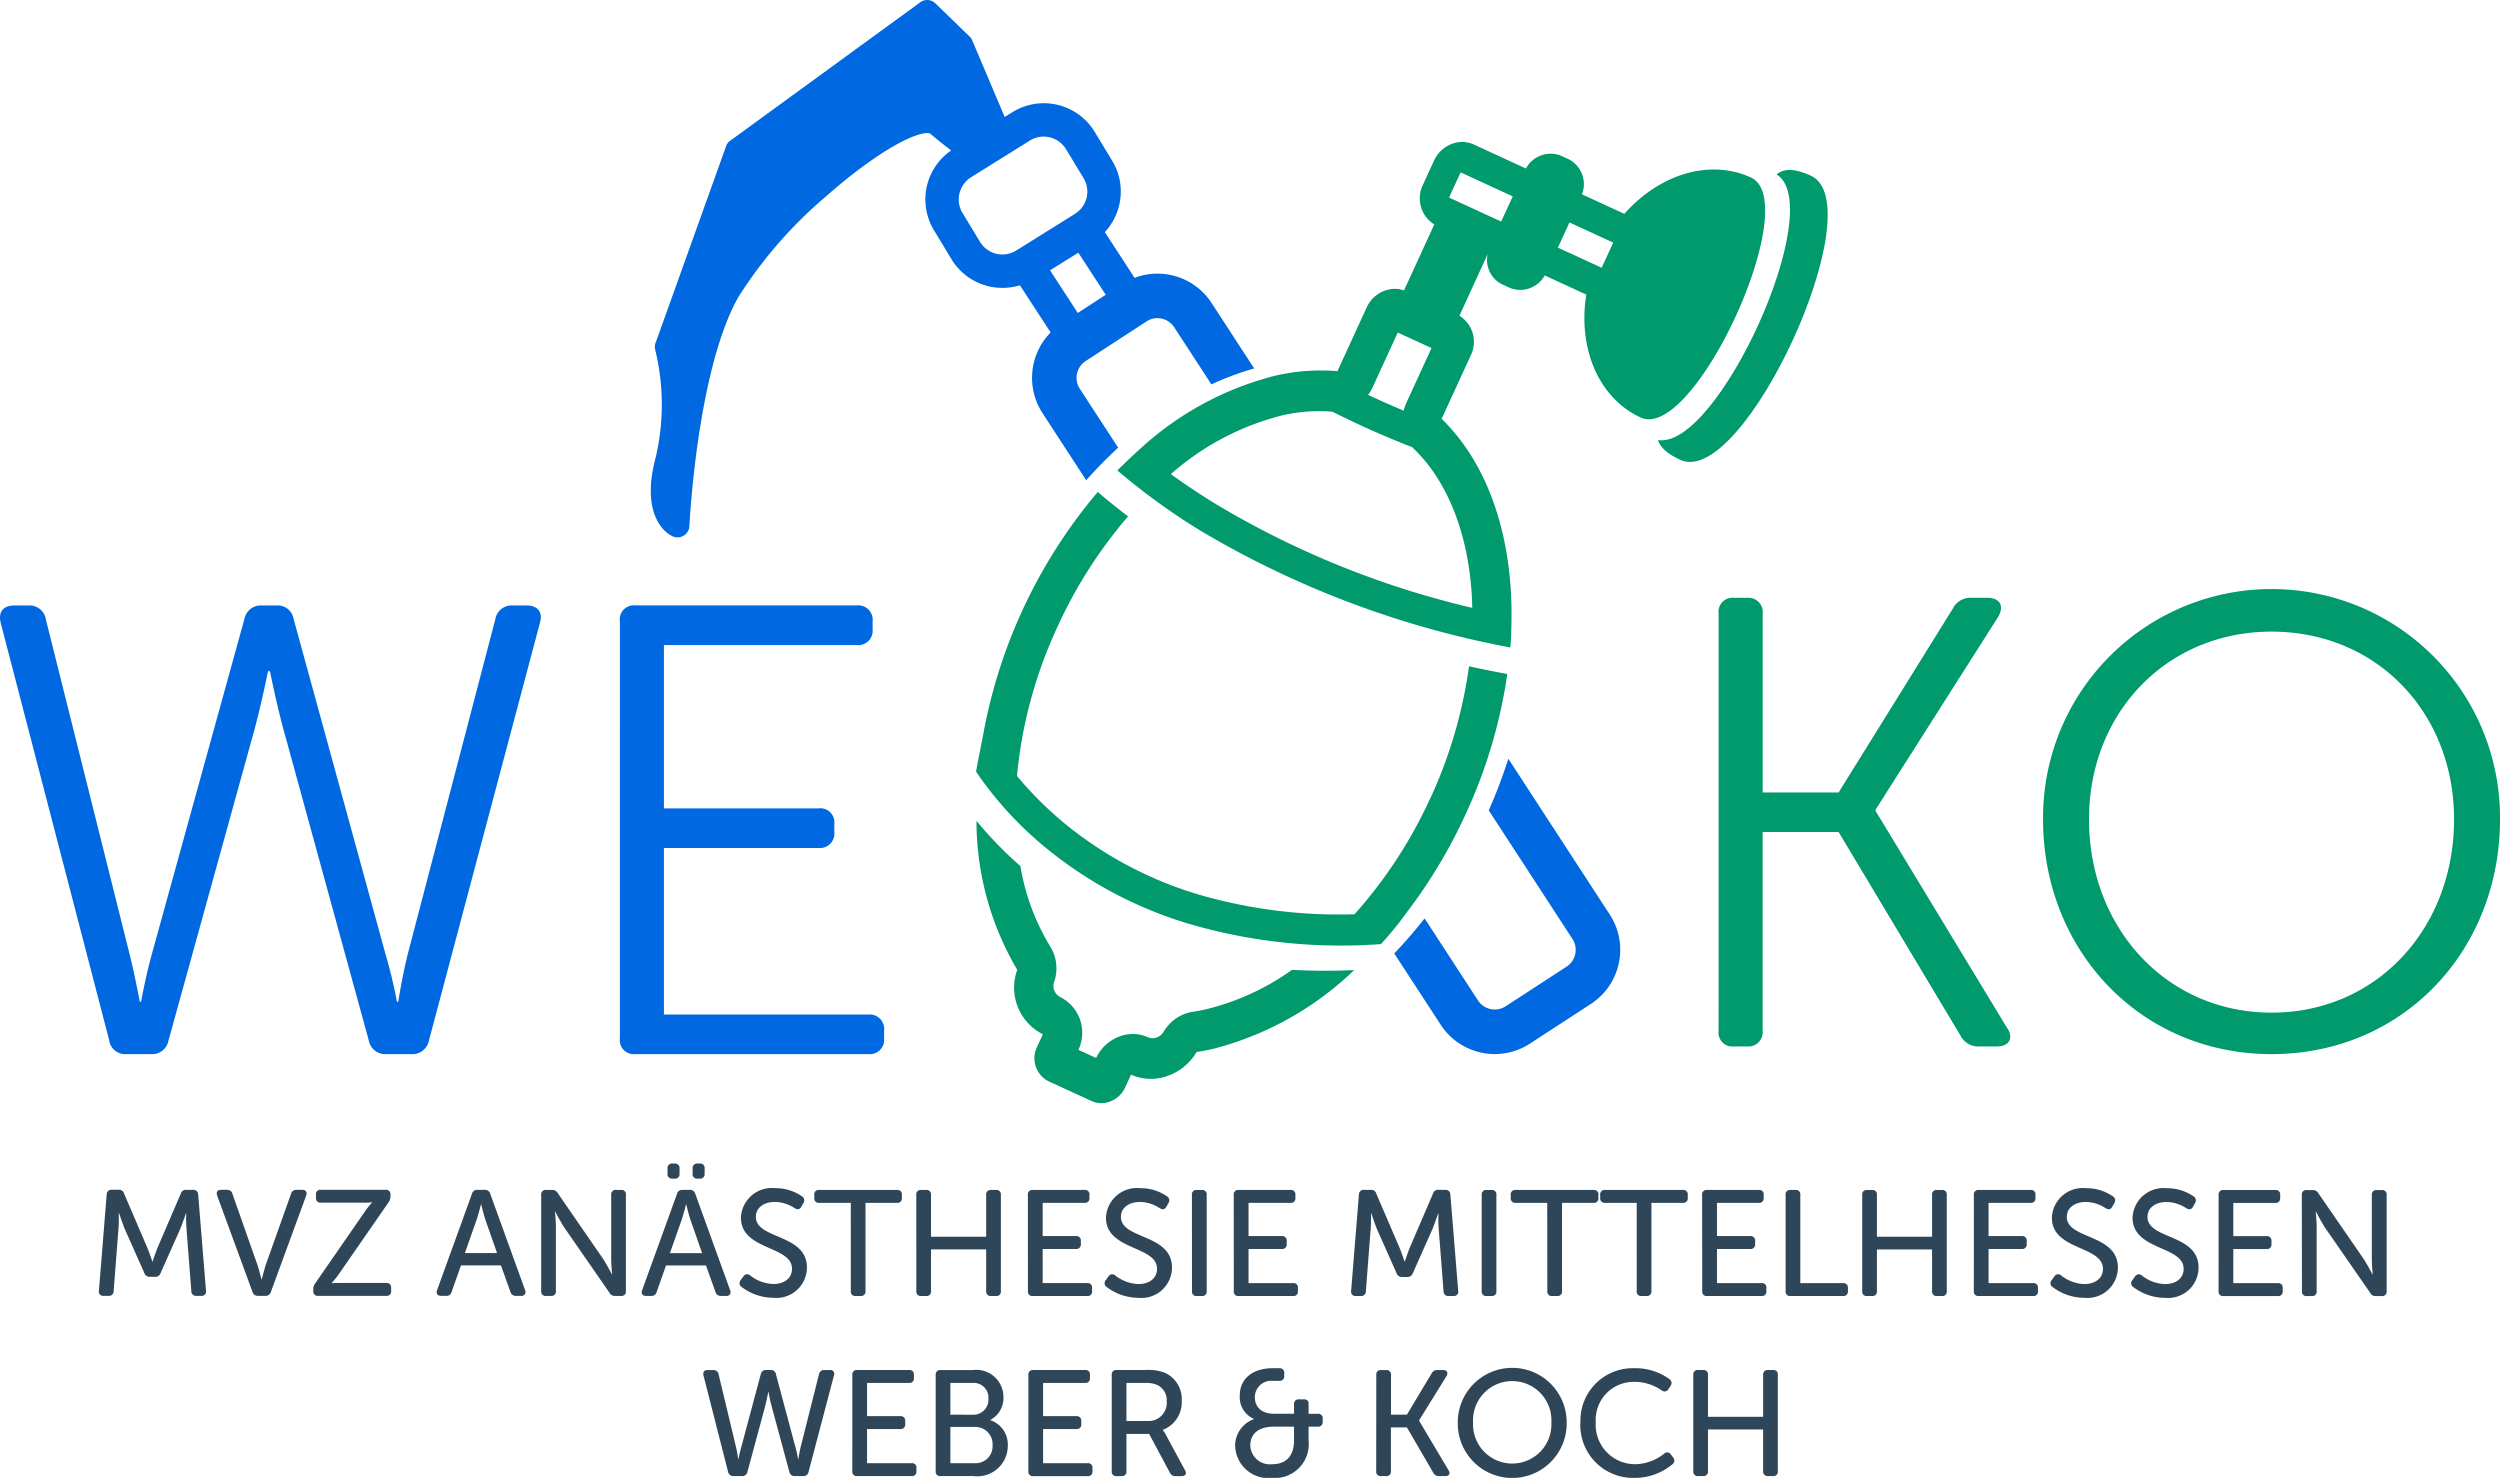 <?xml version="1.0" encoding="UTF-8"?>
<svg xmlns="http://www.w3.org/2000/svg" width="191.329" height="113.106" viewBox="0 0 191.329 113.106">
  <defs>
    <style>.a{fill:#0068e0;}.b{fill:#009a6d;}.c{fill:#2e4658;}</style>
  </defs>
  <g transform="translate(-684.097 -854.88)">
    <path class="a" d="M270.616,70l-7.766-11.93a39.115,39.115,0,0,1-1.5,3.949l6.406,9.84a1.531,1.531,0,0,1-.447,2.118l-4.663,3.036a1.53,1.53,0,0,1-2.118-.448l-4.087-6.278a35.18,35.18,0,0,1-2.322,2.681l3.552,5.456a4.94,4.94,0,0,0,4.022,2.244h0a4.916,4.916,0,0,0,2.812-.8l4.662-3.036A4.94,4.94,0,0,0,270.616,70M240.126,29.417A22.05,22.05,0,0,1,243.4,28.2l-3.263-5.013a4.936,4.936,0,0,0-5.892-1.922l-2.276-3.5a4.585,4.585,0,0,0,1.144-3.952,4.531,4.531,0,0,0-.606-1.549l-1.337-2.208-.009-.015a4.556,4.556,0,0,0-6.273-1.452l-4.51,2.815a4.55,4.55,0,0,0-1.457,6.266l1.337,2.207.009.015a4.545,4.545,0,0,0,3.756,2.14h0a4.531,4.531,0,0,0,1.447-.2l2.352,3.612a4.948,4.948,0,0,0-.627,6.166l3.348,5.143a33.62,33.62,0,0,1,2.446-2.491l-2.938-4.512a1.533,1.533,0,0,1,.448-2.118l4.662-3.035a1.518,1.518,0,0,1,.87-.248,1.534,1.534,0,0,1,1.248.7ZM229.694,16.36l-4.51,2.815a2,2,0,0,1-2.747-.63L221.1,16.337l-.009-.015a1.985,1.985,0,0,1-.268-.683,2.01,2.01,0,0,1,.9-2.068l4.51-2.815a2,2,0,0,1,2.747.631l1.337,2.206.009.015a1.987,1.987,0,0,1,.268.682,2.01,2.01,0,0,1-.9,2.069m2.344,6.2L229.9,23.952l-2.125-3.264,2.164-1.351ZM220.211,11.515c.054-.038.108-.077.164-.112l3.93-2.453c-.4-.93-2.54-6.011-2.571-6.042L219,.256a.906.906,0,0,0-1.237-.022L203.223,10.825a.9.9,0,0,0-.213.287l-5.393,15.049a.907.907,0,0,0-.054.627,17.692,17.692,0,0,1,.052,8.136c-.8,2.946-.238,4.534.372,5.348a2.391,2.391,0,0,0,.929.783.907.907,0,0,0,1.259-.793c.005-.119.581-11.929,3.753-17.541a33.832,33.832,0,0,1,6.7-7.689c2.835-2.506,5.6-4.33,7.205-4.76.572-.153.749-.062.751-.061.136.116.934.788,1.626,1.3" transform="translate(536.683 854.88)"></path>
    <path class="b" d="M313.465,263.186c-.33.074-.663.136-.988.185-.07.01-.14.023-.209.039a3.184,3.184,0,0,0-2.025,1.492,1.01,1.01,0,0,1-.643.47.883.883,0,0,1-.563-.055,2.841,2.841,0,0,0-1.785-.173,3.2,3.2,0,0,0-2.171,1.762l-1.359-.622a3.052,3.052,0,0,0-1.378-4.032.96.96,0,0,1-.474-1.184,3.162,3.162,0,0,0-.3-2.689,17.207,17.207,0,0,1-2.287-6.159,29.535,29.535,0,0,1-3.361-3.46,22.465,22.465,0,0,0,3.12,11.4,3.994,3.994,0,0,0,1.961,4.931l-.444.967a1.971,1.971,0,0,0,.893,2.639l3.27,1.5a1.832,1.832,0,0,0,1.17.12,2.066,2.066,0,0,0,1.415-1.166l.444-.968a3.741,3.741,0,0,0,2.351.227,4.191,4.191,0,0,0,2.669-1.962q.6-.089,1.2-.223a24.253,24.253,0,0,0,10.853-6.044q-2.435.108-4.752-.02a19.013,19.013,0,0,1-6.606,3.025" transform="translate(462.906 668.942)"></path>
    <path class="b" d="M330.568,172.487a35.354,35.354,0,0,1-5.813,8.916,38.407,38.407,0,0,1-11.73-1.45,29.411,29.411,0,0,1-10.272-5.348,27.677,27.677,0,0,1-3.833-3.783,34.818,34.818,0,0,1,3.095-11.409,35.583,35.583,0,0,1,5.409-8.461c-.922-.695-1.693-1.327-2.319-1.869a39.788,39.788,0,0,0-8.687,18.125v0c-.009.053-.019.107-.029.161-.014.075-.027.149-.041.223-.161.861-.373,1.811-.558,2.9a27.593,27.593,0,0,0,5.43,5.9,31.454,31.454,0,0,0,11.017,5.789,41.435,41.435,0,0,0,14.541,1.506,26.909,26.909,0,0,0,2.046-2.523h0a39.468,39.468,0,0,0,4.441-7.436,38.714,38.714,0,0,0,3.181-10.712q-1.5-.275-2.931-.591a35.544,35.544,0,0,1-2.944,10.07" transform="translate(463.007 743.446)"></path>
    <path class="b" d="M514.134,51.942c-1.254-.574-2.061-.549-2.618-.094,3.967,2.454-4.492,21.076-9.077,20.331.174.554.7,1.054,1.714,1.518,4.849,2.22,14.829-19.535,9.981-21.755" transform="translate(308.544 816.379)"></path>
    <path class="b" d="M387.086,45.747c-3.179-1.455-7.028-.217-9.679,2.784l-3.242-1.494a2.152,2.152,0,0,0-.96-2.658l-.695-.318a2.153,2.153,0,0,0-2.636,1l-3.981-1.834a2.166,2.166,0,0,0-1.382-.141,2.442,2.442,0,0,0-1.672,1.378l-.851,1.854a2.343,2.343,0,0,0,.873,3.023l-2.316,5.049a2.174,2.174,0,0,0-1.19-.065,2.441,2.441,0,0,0-1.672,1.378l-2.233,4.867a15.417,15.417,0,0,0-4.734.341,23.95,23.95,0,0,0-10.424,5.658s-.894.8-1.687,1.6a50.62,50.62,0,0,0,6.255,4.546,72.316,72.316,0,0,0,23.819,9c.081-.524.094-2.365.094-2.365.038-6.236-1.816-11.7-5.349-15.13l2.233-4.866a2.344,2.344,0,0,0-.873-3.023l2.167-4.723A2.075,2.075,0,0,0,368,53.9l.695.318a2.147,2.147,0,0,0,2.619-.973l3.345,1.541a2.121,2.121,0,0,0,.615.166,2.122,2.122,0,0,1-.615-.166l-.165-.076c-.654,4.064.917,7.92,4.167,9.408,4.094,1.875,12.523-16.5,8.428-18.371M362.65,58.8l-1.922,4.189a3.31,3.31,0,0,0-.208.605q-1.434-.6-2.72-1.208a3.312,3.312,0,0,0,.343-.581l1.922-4.189Zm3.07,18.744c.025.377.039.758.047,1.141a68.639,68.639,0,0,1-19.612-7.935c-1.316-.806-2.465-1.583-3.455-2.3a20.434,20.434,0,0,1,8.52-4.495,12.54,12.54,0,0,1,3.841-.281h.008c1.8.909,3.84,1.836,6.12,2.724.044.049.089.1.137.144,2.523,2.447,4.084,6.356,4.394,11.005m3.144-30.352-.884,1.926L364.026,47.3a.039.039,0,0,1-.018-.052l.851-1.854a.039.039,0,0,1,.03-.024.024.024,0,0,1,.017,0Zm8.2,7.2a2.475,2.475,0,0,0,.251-.256,2.455,2.455,0,0,1-.251.256m.36-.382a2.538,2.538,0,0,0,.281-.464,2.521,2.521,0,0,1-.281.464m-.787.676a2.406,2.406,0,0,0,.282-.18,2.407,2.407,0,0,1-.282.18m-.5.2a2.353,2.353,0,0,0,.343-.12,2.321,2.321,0,0,1-.343.12m-.732.076a2.216,2.216,0,0,0,.606-.039,2.205,2.205,0,0,1-.606.039m1.133-4.227a.034.034,0,0,1,0,.03l-.851,1.854a.037.037,0,0,1-.029.023.025.025,0,0,1-.017,0l-3.319-1.529.884-1.926,3.315,1.527a.03.03,0,0,1,.019.022" transform="translate(431.004 822.715)"></path>
    <path class="b" d="M520.815,212.543a1.071,1.071,0,0,0,1.172,1.221h1.026a1.093,1.093,0,0,0,1.172-1.221v-15.19H530l9.329,15.581a1.5,1.5,0,0,0,1.416.83h1.367c.928,0,1.319-.635.782-1.417L532.83,195.741v-.1l9.378-14.75c.488-.83.147-1.465-.83-1.465h-1.221a1.5,1.5,0,0,0-1.417.83L530,194.325h-5.812V180.649a1.093,1.093,0,0,0-1.172-1.221h-1.026a1.071,1.071,0,0,0-1.172,1.221Zm24.831-16.167c0,10.061,7.473,17.974,17.486,17.974,10.061,0,17.486-7.913,17.486-17.974a17.486,17.486,0,1,0-34.971,0m3.516,0c0-8.157,5.959-14.36,13.969-14.36,8.059,0,13.969,6.2,13.969,14.36,0,8.352-5.91,14.8-13.969,14.8-8.01,0-13.969-6.447-13.969-14.8" transform="translate(294.809 721.203)"></path>
    <path class="a" d="M8.353,216.746a1.233,1.233,0,0,0,1.319,1.075h1.9a1.265,1.265,0,0,0,1.319-1.026l6.4-23.151c.635-2.2,1.221-5.129,1.221-5.129h.147s.586,2.931,1.221,5.129l6.349,23.151A1.284,1.284,0,0,0,29.6,217.82h1.856a1.284,1.284,0,0,0,1.368-1.026l8.5-31.992c.244-.83-.2-1.319-1.026-1.319H39.222a1.264,1.264,0,0,0-1.319,1.075l-6.692,25.593c-.439,1.758-.733,3.663-.733,3.663h-.1a36.633,36.633,0,0,0-.879-3.663L22.469,184.51a1.233,1.233,0,0,0-1.319-1.026H20.026a1.266,1.266,0,0,0-1.319,1.026l-7.082,25.642c-.488,1.758-.83,3.663-.83,3.663h-.1s-.342-1.9-.782-3.663l-6.4-25.593A1.264,1.264,0,0,0,2.2,183.484H1.124c-.879,0-1.27.488-1.074,1.319Zm39.088-.146a1.072,1.072,0,0,0,1.172,1.221H66.441a1.107,1.107,0,0,0,1.221-1.221v-.586a1.106,1.106,0,0,0-1.221-1.221H50.811V202.044h11.82a1.107,1.107,0,0,0,1.221-1.221v-.635a1.071,1.071,0,0,0-1.221-1.172H50.811v-12.5H65.562a1.107,1.107,0,0,0,1.221-1.221V184.7a1.107,1.107,0,0,0-1.221-1.221H48.614a1.071,1.071,0,0,0-1.172,1.221Z" transform="translate(684.097 717.733)"></path>
    <path class="c" d="M215.045,422.566a.4.4,0,0,0,.426.333h.632a.4.4,0,0,0,.425-.322l1.334-4.943c.138-.517.253-1.15.253-1.15h.034a11.73,11.73,0,0,0,.253,1.15l1.334,4.943a.4.4,0,0,0,.414.322h.632a.393.393,0,0,0,.425-.322l1.943-7.38a.3.3,0,0,0-.333-.414h-.391a.393.393,0,0,0-.425.333l-1.414,5.621c-.1.437-.161.862-.161.862H220.4a7.273,7.273,0,0,0-.184-.862l-1.506-5.633a.375.375,0,0,0-.414-.322h-.322a.393.393,0,0,0-.426.322l-1.506,5.633c-.127.448-.2.862-.2.862h-.023a7.94,7.94,0,0,0-.15-.862l-1.345-5.621a.393.393,0,0,0-.426-.333h-.4c-.276,0-.391.15-.333.414Zm9.509-.045a.335.335,0,0,0,.379.379h4.149a.335.335,0,0,0,.379-.379v-.23a.335.335,0,0,0-.379-.379h-3.4V419.3h2.541a.34.34,0,0,0,.38-.379v-.23a.34.34,0,0,0-.38-.379h-2.541v-2.542h3.208a.34.34,0,0,0,.379-.379v-.23a.335.335,0,0,0-.379-.379h-3.954a.335.335,0,0,0-.379.379Zm6.381,0a.335.335,0,0,0,.379.379h2.518a2.332,2.332,0,0,0,2.621-2.31,1.955,1.955,0,0,0-1.332-1.966V418.6a1.891,1.891,0,0,0,1-1.747,2.078,2.078,0,0,0-2.345-2.069h-2.461a.335.335,0,0,0-.379.379Zm1.125-4.322v-2.427h1.691a1.124,1.124,0,0,1,1.22,1.2,1.15,1.15,0,0,1-1.2,1.231Zm0,3.714V419.14h1.829a1.319,1.319,0,0,1,1.4,1.392,1.3,1.3,0,0,1-1.4,1.38Zm5.968.609a.335.335,0,0,0,.379.379h4.149a.335.335,0,0,0,.379-.379v-.23a.335.335,0,0,0-.379-.379h-3.4V419.3h2.541a.34.34,0,0,0,.38-.379v-.23a.34.34,0,0,0-.38-.379h-2.541v-2.542h3.208a.34.34,0,0,0,.379-.379v-.23a.335.335,0,0,0-.379-.379h-3.954a.335.335,0,0,0-.379.379Zm6.381,0a.335.335,0,0,0,.379.379h.367a.335.335,0,0,0,.379-.379v-2.851h1.737l1.587,2.966a.447.447,0,0,0,.448.265h.459c.287,0,.4-.184.253-.449l-1.459-2.7a2.093,2.093,0,0,0-.242-.367v-.023a2.258,2.258,0,0,0,1.448-2.23A2.2,2.2,0,0,0,248.491,415a3.557,3.557,0,0,0-1.519-.218h-2.184a.335.335,0,0,0-.379.379Zm1.125-3.839v-2.91h1.357a2.262,2.262,0,0,1,.966.138,1.281,1.281,0,0,1,.759,1.266,1.387,1.387,0,0,1-1.449,1.507Zm8.325,1.942a2.535,2.535,0,0,0,2.816,2.413,2.589,2.589,0,0,0,2.8-2.839v-1.081h.7a.345.345,0,0,0,.379-.379v-.23a.34.34,0,0,0-.379-.379h-.7v-.782c0-.219-.126-.322-.379-.322h-.356a.34.34,0,0,0-.379.379v.724H256.86c-1.243,0-1.5-.77-1.5-1.276a1.263,1.263,0,0,1,1.4-1.243h.472a.345.345,0,0,0,.38-.379v-.207a.34.34,0,0,0-.38-.379h-.529c-1.437,0-2.494.746-2.494,2.092a1.8,1.8,0,0,0,1.079,1.782v.023a2.164,2.164,0,0,0-1.436,2.081m1.16-.058c0-.909.644-1.449,1.795-1.449h1.553v1.035c0,1.277-.656,1.841-1.691,1.841a1.5,1.5,0,0,1-1.656-1.426m9.636,1.954a.335.335,0,0,0,.379.379h.367a.335.335,0,0,0,.379-.379v-3.346H267l2.012,3.461a.468.468,0,0,0,.448.265h.471c.3,0,.414-.2.253-.449l-2.254-3.793v-.023l2.1-3.391c.15-.264.034-.46-.264-.46h-.426a.458.458,0,0,0-.448.253L267,418.2h-1.219v-3.035a.335.335,0,0,0-.379-.379h-.367a.335.335,0,0,0-.379.379Zm6.243-3.736a4.168,4.168,0,1,0,8.334,0,4.167,4.167,0,0,0-8.334,0m1.171,0a3,3,0,1,1,5.992,0,3,3,0,1,1-5.992,0m8.21.012a4.043,4.043,0,0,0,4.149,4.242A4.5,4.5,0,0,0,287.315,422a.353.353,0,0,0,.058-.529l-.172-.23a.335.335,0,0,0-.529-.046,3.639,3.639,0,0,1-2.208.794,3.012,3.012,0,0,1-3.012-3.208,2.908,2.908,0,0,1,3-3.093,3.655,3.655,0,0,1,2.035.644.338.338,0,0,0,.529-.092l.15-.23a.358.358,0,0,0-.069-.529,4.454,4.454,0,0,0-2.69-.838,4.009,4.009,0,0,0-4.126,4.15m8.634,3.724a.335.335,0,0,0,.379.379h.367a.335.335,0,0,0,.379-.379v-3.185h4.221v3.185a.34.34,0,0,0,.379.379h.379a.332.332,0,0,0,.367-.379v-7.357a.332.332,0,0,0-.367-.379h-.379a.34.34,0,0,0-.379.379v3.2H290.04v-3.2a.335.335,0,0,0-.379-.379h-.367a.335.335,0,0,0-.379.379Z" transform="translate(524.771 544.948)"></path>
    <path class="c" d="M29.972,362.3a.331.331,0,0,0,.368.391h.38a.353.353,0,0,0,.379-.368l.368-4.747c.046-.494.023-1.219.023-1.219h.023s.264.782.437,1.219l1.495,3.357a.422.422,0,0,0,.437.3h.379a.422.422,0,0,0,.437-.3l1.495-3.357c.184-.448.437-1.2.437-1.2h.023a11.821,11.821,0,0,0,.023,1.2l.368,4.747a.356.356,0,0,0,.391.368H37.8a.331.331,0,0,0,.368-.391l-.6-7.368a.36.36,0,0,0-.391-.356h-.517a.4.4,0,0,0-.426.3l-1.759,4.092c-.184.448-.391,1.092-.391,1.092h-.023s-.218-.644-.4-1.092L31.9,354.87a.4.4,0,0,0-.425-.3h-.517a.359.359,0,0,0-.391.356Zm11.75.08a.419.419,0,0,0,.437.31h.552a.407.407,0,0,0,.425-.31l2.7-7.368c.092-.264-.023-.437-.31-.437H45.1a.4.4,0,0,0-.425.31l-1.932,5.426c-.138.437-.31,1.115-.31,1.115h-.023s-.161-.678-.31-1.115l-1.909-5.426a.4.4,0,0,0-.425-.31H39.33c-.287,0-.4.172-.31.437Zm4.656-.068a.34.34,0,0,0,.379.379h5.2a.34.34,0,0,0,.38-.379v-.23a.34.34,0,0,0-.38-.379H48.4c-.391,0-.609.023-.609.023V361.7a6.558,6.558,0,0,0,.586-.736l3.76-5.428a.825.825,0,0,0,.149-.482v-.115a.336.336,0,0,0-.379-.367H46.964a.335.335,0,0,0-.38.379v.23a.34.34,0,0,0,.38.379h3.3a4.343,4.343,0,0,0,.609-.034v.023a6.131,6.131,0,0,0-.586.747l-3.748,5.416a.741.741,0,0,0-.161.482Zm9.474-.058c-.092.264.023.437.311.437h.391a.4.4,0,0,0,.414-.31l.713-2.023h3.058l.724,2.023a.41.41,0,0,0,.426.31h.391a.3.3,0,0,0,.31-.437l-2.667-7.368a.407.407,0,0,0-.426-.31h-.552a.4.4,0,0,0-.425.31Zm2.127-2.838.908-2.575c.138-.414.322-1.15.322-1.15h.023s.172.736.31,1.15l.9,2.575Zm5.841,2.9a.335.335,0,0,0,.379.379h.367a.335.335,0,0,0,.379-.379v-4.885c0-.46-.069-1.184-.069-1.184H64.9s.38.736.667,1.184l3.473,5.012a.458.458,0,0,0,.448.253h.436a.335.335,0,0,0,.379-.379v-7.357a.335.335,0,0,0-.379-.379h-.367a.34.34,0,0,0-.379.379v4.9c0,.449.069,1.173.069,1.173h-.023s-.38-.736-.667-1.173l-3.462-5.023a.474.474,0,0,0-.459-.253H64.2a.335.335,0,0,0-.379.379Zm7.725-.058c-.092.264.023.437.31.437h.391a.4.4,0,0,0,.414-.31l.713-2.023h3.058l.725,2.023a.41.41,0,0,0,.425.31h.391a.3.3,0,0,0,.31-.437l-2.667-7.368a.407.407,0,0,0-.425-.31h-.552a.4.4,0,0,0-.425.31Zm2.127-2.838.908-2.575c.138-.414.322-1.15.322-1.15h.023s.172.736.311,1.15l.9,2.575Zm2.116-5.7h.161a.34.34,0,0,0,.379-.379v-.4a.34.34,0,0,0-.379-.379h-.161a.34.34,0,0,0-.379.379v.4a.34.34,0,0,0,.379.379m-1.92,0h.161a.34.34,0,0,0,.379-.379v-.4a.34.34,0,0,0-.379-.379h-.161a.34.34,0,0,0-.379.379v.4a.34.34,0,0,0,.379.379m5.278,8.279a4.022,4.022,0,0,0,2.437.838,2.335,2.335,0,0,0,2.575-2.31c0-2.61-3.909-2.139-3.909-3.887,0-.7.621-1.138,1.461-1.138a2.822,2.822,0,0,1,1.5.471c.2.115.379.138.517-.1l.161-.287a.362.362,0,0,0-.115-.517,3.523,3.523,0,0,0-2.035-.62,2.368,2.368,0,0,0-2.632,2.252c0,2.53,3.909,2.127,3.909,3.921,0,.7-.564,1.161-1.427,1.161a2.99,2.99,0,0,1-1.771-.656.336.336,0,0,0-.517.069l-.2.276a.346.346,0,0,0,.046.529m8.37.321a.332.332,0,0,0,.367.379h.379a.34.34,0,0,0,.379-.379v-6.749h2.415a.336.336,0,0,0,.368-.379v-.23a.332.332,0,0,0-.368-.379H85.1a.335.335,0,0,0-.38.379v.23a.34.34,0,0,0,.38.379h2.414Zm5.013,0a.335.335,0,0,0,.379.379h.367a.335.335,0,0,0,.379-.379v-3.185h4.221v3.185a.34.34,0,0,0,.379.379h.379a.332.332,0,0,0,.367-.379v-7.357a.332.332,0,0,0-.367-.379h-.379a.34.34,0,0,0-.379.379v3.2H93.653v-3.2a.335.335,0,0,0-.379-.379h-.367a.335.335,0,0,0-.379.379Zm8.542,0a.335.335,0,0,0,.379.379H105.6a.335.335,0,0,0,.379-.379v-.23a.335.335,0,0,0-.379-.379h-3.4v-2.611h2.541a.34.34,0,0,0,.38-.379v-.23a.34.34,0,0,0-.38-.379H102.2v-2.542H105.4a.34.34,0,0,0,.379-.379v-.23a.335.335,0,0,0-.379-.379h-3.954a.335.335,0,0,0-.379.379Zm6.013-.321a4.023,4.023,0,0,0,2.437.838,2.335,2.335,0,0,0,2.575-2.31c0-2.61-3.909-2.139-3.909-3.887,0-.7.621-1.138,1.461-1.138a2.822,2.822,0,0,1,1.5.471c.2.115.379.138.517-.1l.161-.287a.362.362,0,0,0-.115-.517,3.523,3.523,0,0,0-2.035-.62,2.368,2.368,0,0,0-2.632,2.252c0,2.53,3.909,2.127,3.909,3.921,0,.7-.564,1.161-1.426,1.161a2.99,2.99,0,0,1-1.771-.656.336.336,0,0,0-.517.069l-.2.276a.346.346,0,0,0,.046.529m6.542.321a.335.335,0,0,0,.379.379h.367a.335.335,0,0,0,.379-.379v-7.357a.335.335,0,0,0-.379-.379H114a.335.335,0,0,0-.379.379Zm3.2,0a.335.335,0,0,0,.379.379h4.149a.335.335,0,0,0,.379-.379v-.23a.335.335,0,0,0-.379-.379h-3.4v-2.611h2.541a.34.34,0,0,0,.38-.379v-.23a.34.34,0,0,0-.38-.379h-2.541v-2.542h3.208a.34.34,0,0,0,.379-.379v-.23a.335.335,0,0,0-.379-.379H117.2a.335.335,0,0,0-.379.379Zm8.979-.012a.331.331,0,0,0,.368.391h.379a.353.353,0,0,0,.38-.368l.368-4.747a12.181,12.181,0,0,0,.023-1.219h.023s.264.782.437,1.219l1.495,3.357a.422.422,0,0,0,.437.3h.379a.422.422,0,0,0,.437-.3l1.495-3.357c.184-.448.437-1.2.437-1.2h.023a11.817,11.817,0,0,0,.023,1.2l.368,4.747a.356.356,0,0,0,.391.368h.368A.331.331,0,0,0,134,362.3l-.6-7.368a.359.359,0,0,0-.391-.356h-.517a.4.4,0,0,0-.425.3l-1.759,4.092c-.184.448-.391,1.092-.391,1.092h-.023s-.218-.644-.4-1.092l-1.759-4.092a.4.4,0,0,0-.425-.3h-.517a.359.359,0,0,0-.391.356Zm9.992.011a.335.335,0,0,0,.379.379h.367a.335.335,0,0,0,.379-.379v-7.357a.335.335,0,0,0-.379-.379h-.367a.335.335,0,0,0-.379.379Zm5.024,0a.332.332,0,0,0,.367.379h.379a.34.34,0,0,0,.379-.379v-6.749h2.415a.336.336,0,0,0,.368-.379v-.23a.332.332,0,0,0-.368-.379H138.4a.335.335,0,0,0-.379.379v.23a.34.34,0,0,0,.379.379h2.414Zm6.841,0a.332.332,0,0,0,.367.379h.379a.34.34,0,0,0,.379-.379v-6.749H151.2a.336.336,0,0,0,.368-.379v-.23a.332.332,0,0,0-.368-.379h-5.954a.335.335,0,0,0-.379.379v.23a.34.34,0,0,0,.379.379h2.415Zm5.013,0a.335.335,0,0,0,.379.379h4.15a.335.335,0,0,0,.38-.379v-.23a.335.335,0,0,0-.38-.379h-3.4v-2.611h2.541a.34.34,0,0,0,.379-.379v-.23a.34.34,0,0,0-.379-.379h-2.541v-2.542H157a.34.34,0,0,0,.38-.379v-.23a.335.335,0,0,0-.38-.379h-3.954a.335.335,0,0,0-.379.379Zm6.381,0a.335.335,0,0,0,.379.379h4.012a.34.34,0,0,0,.379-.379v-.23a.34.34,0,0,0-.379-.379h-3.265v-6.749a.335.335,0,0,0-.379-.379h-.367a.335.335,0,0,0-.379.379Zm5.863,0a.335.335,0,0,0,.379.379h.367a.335.335,0,0,0,.379-.379v-3.185h4.221v3.185a.34.34,0,0,0,.379.379h.379a.332.332,0,0,0,.367-.379v-7.357a.332.332,0,0,0-.367-.379h-.379a.34.34,0,0,0-.379.379v3.2h-4.221v-3.2a.335.335,0,0,0-.379-.379h-.367a.335.335,0,0,0-.379.379Zm8.542,0a.335.335,0,0,0,.379.379h4.149a.335.335,0,0,0,.379-.379v-.23a.335.335,0,0,0-.379-.379h-3.4v-2.611h2.541a.34.34,0,0,0,.379-.379v-.23a.34.34,0,0,0-.379-.379h-2.541v-2.542h3.208a.34.34,0,0,0,.38-.379v-.23a.335.335,0,0,0-.38-.379h-3.954a.335.335,0,0,0-.379.379Zm6.013-.321a4.023,4.023,0,0,0,2.437.838,2.335,2.335,0,0,0,2.575-2.31c0-2.61-3.909-2.139-3.909-3.887,0-.7.621-1.138,1.461-1.138a2.822,2.822,0,0,1,1.5.471c.2.115.379.138.517-.1l.161-.287a.363.363,0,0,0-.115-.517,3.523,3.523,0,0,0-2.035-.62,2.368,2.368,0,0,0-2.632,2.252c0,2.53,3.909,2.127,3.909,3.921,0,.7-.564,1.161-1.426,1.161a2.991,2.991,0,0,1-1.771-.656.336.336,0,0,0-.517.069l-.2.276a.346.346,0,0,0,.046.529m6.174,0a4.023,4.023,0,0,0,2.437.838,2.335,2.335,0,0,0,2.575-2.31c0-2.61-3.909-2.139-3.909-3.887,0-.7.621-1.138,1.461-1.138a2.822,2.822,0,0,1,1.5.471c.2.115.379.138.517-.1l.161-.287a.363.363,0,0,0-.115-.517,3.522,3.522,0,0,0-2.035-.62,2.368,2.368,0,0,0-2.632,2.252c0,2.53,3.909,2.127,3.909,3.921,0,.7-.564,1.161-1.426,1.161a2.991,2.991,0,0,1-1.771-.656.336.336,0,0,0-.517.069l-.2.276a.346.346,0,0,0,.046.529m6.542.321a.335.335,0,0,0,.379.379h4.149a.335.335,0,0,0,.379-.379v-.23a.335.335,0,0,0-.379-.379h-3.4v-2.611h2.541a.34.34,0,0,0,.379-.379v-.23a.34.34,0,0,0-.379-.379h-2.541v-2.542h3.208a.34.34,0,0,0,.379-.379v-.23a.335.335,0,0,0-.379-.379h-3.954a.335.335,0,0,0-.379.379Zm6.381,0a.335.335,0,0,0,.379.379h.367a.335.335,0,0,0,.379-.379v-4.885c0-.46-.069-1.184-.069-1.184h.023s.38.736.667,1.184l3.473,5.012a.458.458,0,0,0,.448.253h.436a.335.335,0,0,0,.379-.379v-7.357a.335.335,0,0,0-.379-.379H204.3a.34.34,0,0,0-.379.379v4.9c0,.449.069,1.173.069,1.173h-.023s-.379-.736-.667-1.173l-3.462-5.023a.474.474,0,0,0-.46-.253h-.436a.335.335,0,0,0-.379.379Z" transform="translate(661.695 591.364)"></path>
  </g>
</svg>
